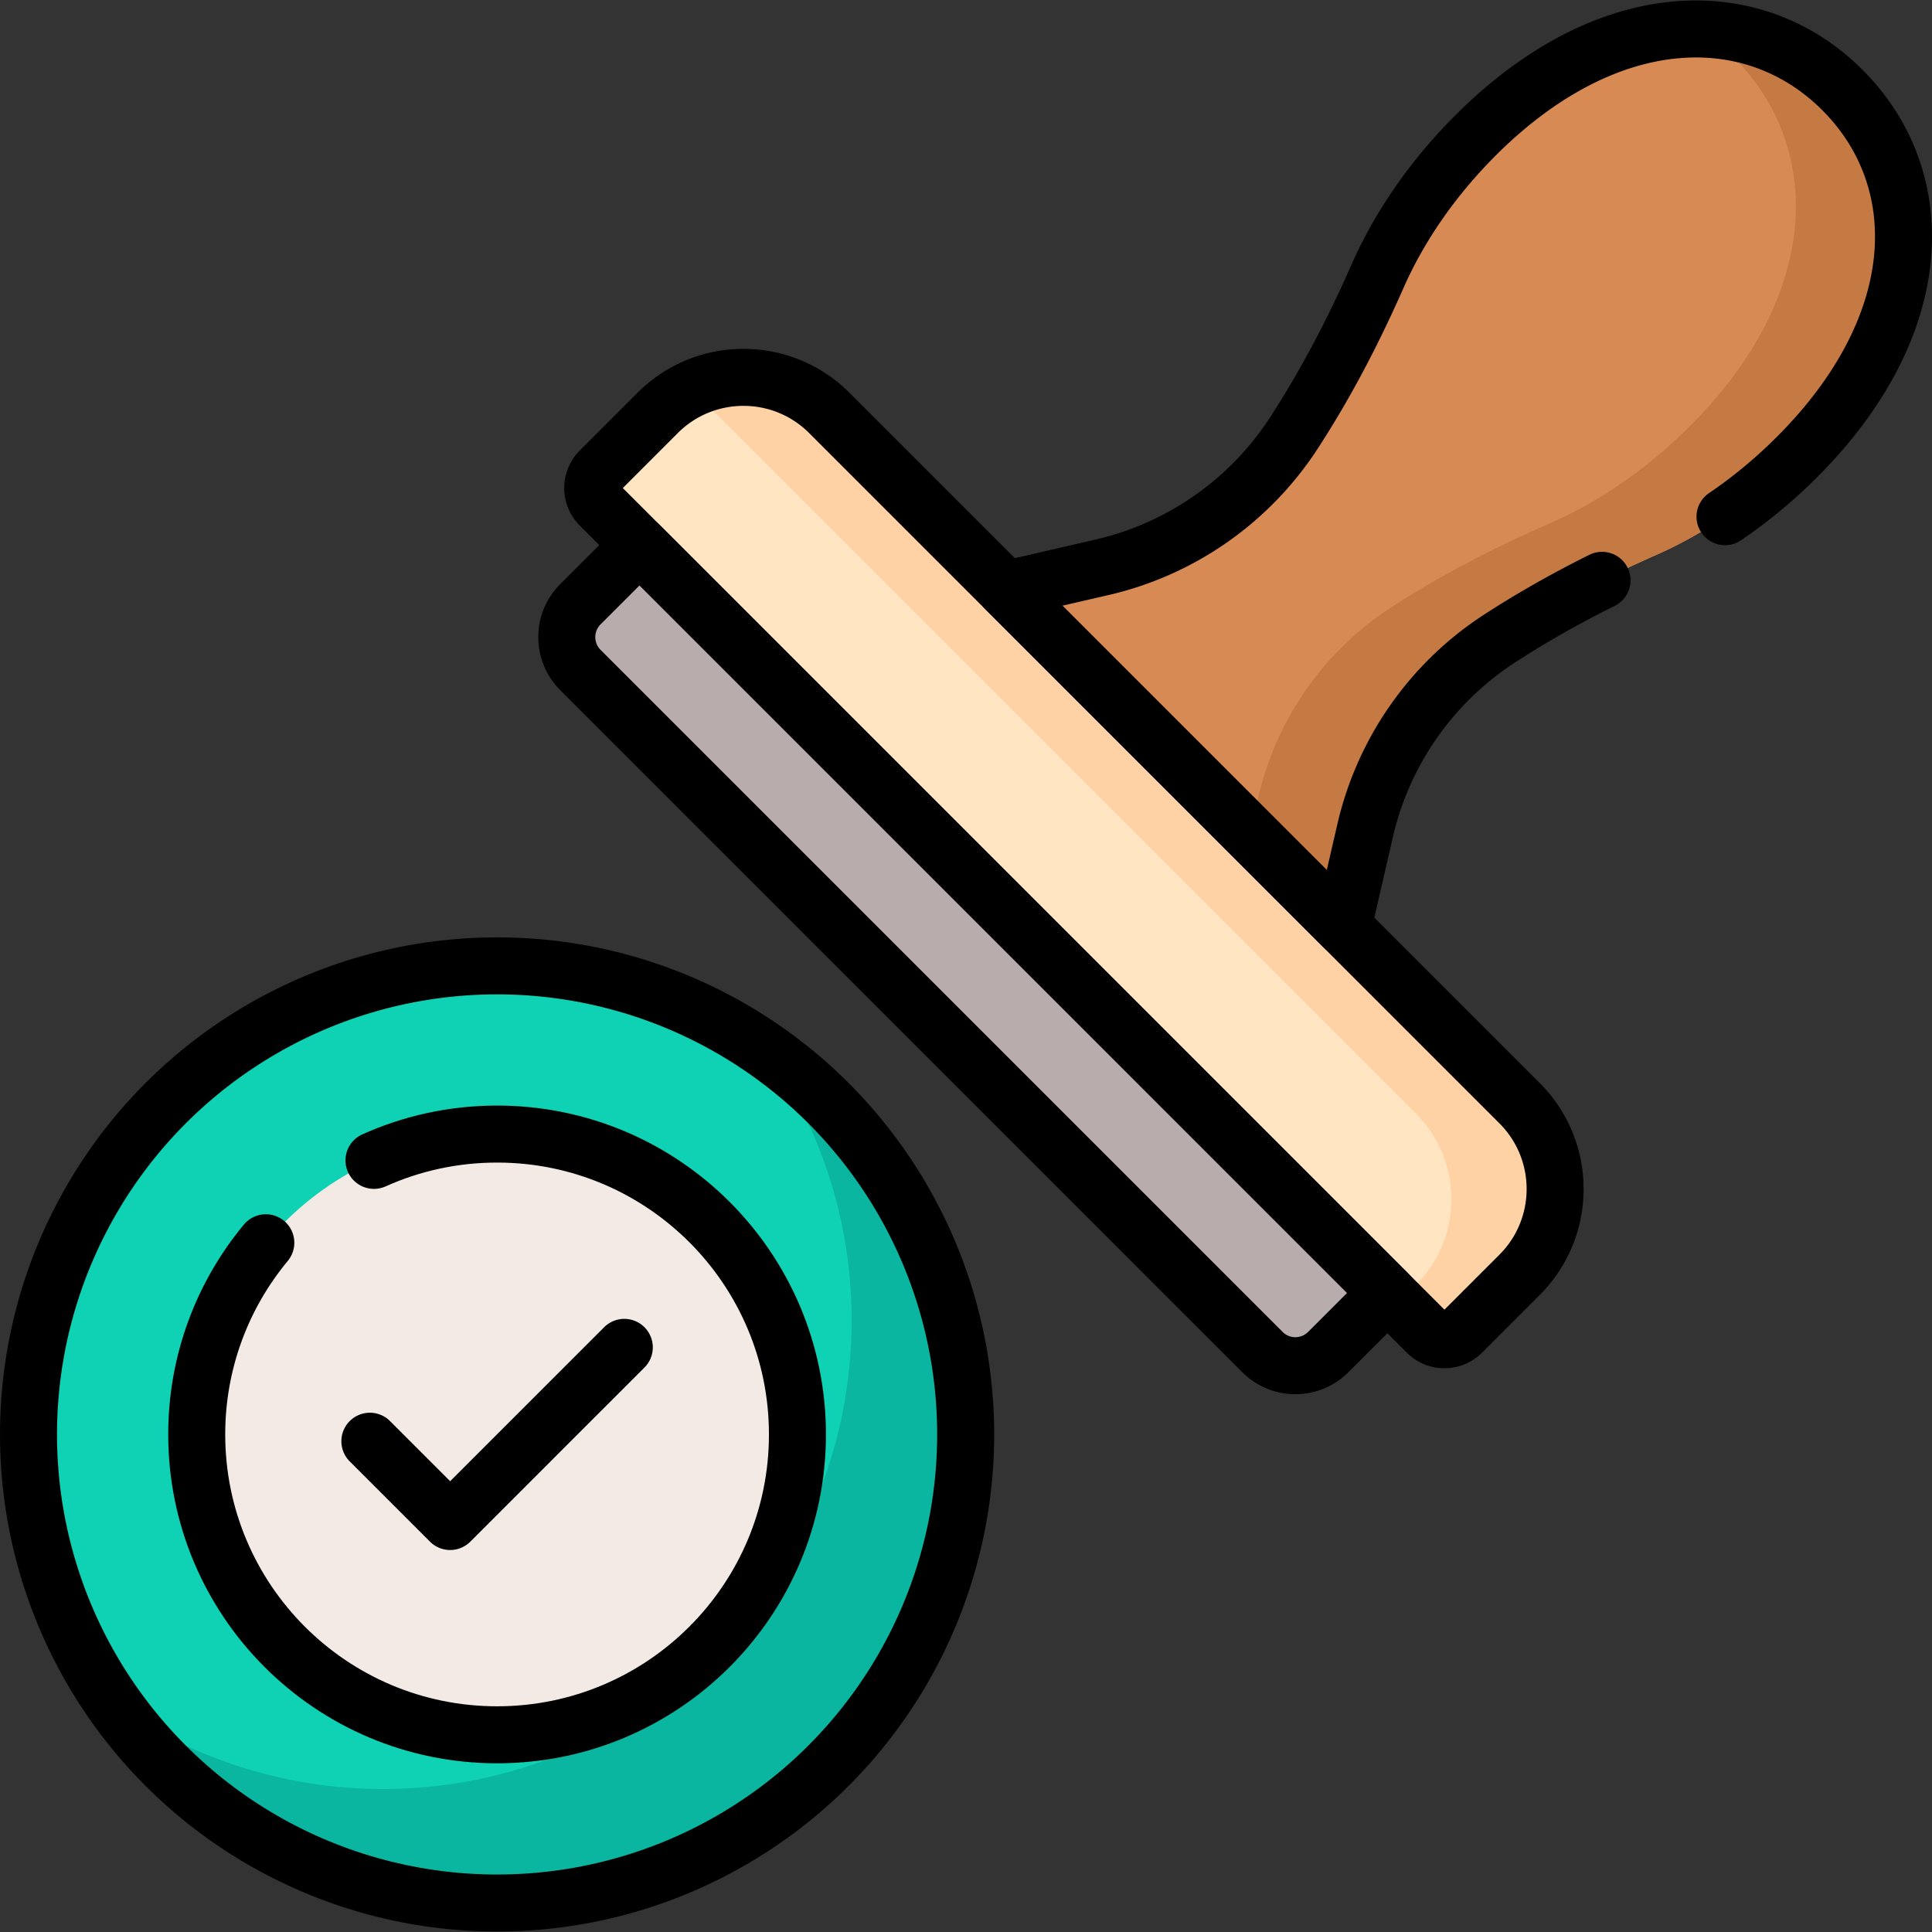 <svg xmlns="http://www.w3.org/2000/svg" version="1.1" xmlns:xlink="http://www.w3.org/1999/xlink" width="512" height="512" x="0" y="0" viewBox="0 0 508.433 508.433" style="enable-background:new 0 0 512 512" xml:space="preserve" class=""><rect x="0" y="0" width="508.433" height="508.433" fill="#333333" stroke="none"/><g><circle cx="130.814" cy="377.492" r="123.314" style="" fill="#0ED2B3" data-original="#0ed2b3"></circle><circle cx="130.814" cy="377.492" r="79.045" style="" fill="#F3EAE6" data-original="#f3eae6"></circle><path d="M201.714 276.592c14.119 20.056 22.414 44.508 22.414 70.9 0 68.104-55.21 123.314-123.314 123.314-26.392 0-50.843-8.295-70.9-22.415 22.316 31.7 59.187 52.415 100.9 52.415 68.105 0 123.314-55.21 123.314-123.314.001-41.713-20.714-78.584-52.414-100.9z" style="" fill="#0AB69F" data-original="#0ab69f"></path><path d="M170.565 309.179c8.998 12.833 14.295 28.45 14.295 45.313 0 43.656-35.39 79.045-79.045 79.045a78.643 78.643 0 0 1-39.75-10.732c14.296 20.39 37.958 33.732 64.75 33.732 43.656 0 79.045-35.39 79.045-79.045 0-29.159-15.801-54.612-39.295-68.313z" style="" fill="#F3EAE6" data-original="#f3eae6"></path><path d="M375.533 350.675 157.884 133.026a6.491 6.491 0 0 1 0-9.18l15.18-15.18c12.477-12.477 32.705-12.477 45.182 0l181.647 181.647c12.477 12.477 12.477 32.705 0 45.182l-15.18 15.18a6.491 6.491 0 0 1-9.18 0z" style="" fill="#FFE5C2" data-original="#ffe5c2"></path><path d="M365.11 340.252 168.307 143.449l-15.565 15.565c-4.779 4.779-4.779 12.526 0 17.305L332.24 355.818c4.779 4.779 12.526 4.779 17.305 0l15.565-15.566z" style="" fill="#B9ACAC" data-original="#b9acac"></path><path d="M394.568 168.079c13.106-8.525 26.997-15.731 41.302-22.04 12.822-5.655 25.592-14.322 37.025-25.755 34.759-34.759 35.336-73.222 11.969-96.59s-61.832-22.79-96.59 11.969c-11.433 11.433-20.099 24.203-25.754 37.025-6.309 14.305-13.515 28.196-22.04 41.302l-.001.001a82.266 82.266 0 0 1-50.482 35.309l-25.289 5.83 40.51 40.51 7.701 7.701 40.51 40.51 5.83-25.289a82.27 82.27 0 0 1 35.309-50.483z" style="" fill="#D88A55" data-original="#d88a55"></path><path d="M399.892 290.314 218.245 108.667c-10.177-10.178-25.512-12.05-37.591-5.623a31.953 31.953 0 0 1 7.591 5.623l184.338 184.338c12.477 12.477 12.477 32.705 0 45.182l-4.769 4.769 7.719 7.719a6.491 6.491 0 0 0 9.18 0l15.18-15.179c12.475-12.477 12.475-32.706-.001-45.182z" style="" fill="#FED2A4" data-original="#fed2a4"></path><path d="M484.864 23.695c-10.215-10.215-23.315-15.853-37.73-16.062a57.846 57.846 0 0 1 9.075 7.407c23.645 23.645 23.292 62.333-11.467 97.092-11.433 11.433-24.228 20.075-37.092 25.688-14.352 6.261-28.283 13.428-41.417 21.926-17.901 11.582-30.527 29.712-35.219 50.573l-2.042 9.077 24.455 24.455 5.83-25.289a82.27 82.27 0 0 1 35.31-50.483c13.105-8.525 26.997-15.731 41.302-22.04 12.823-5.655 25.592-14.321 37.025-25.754 34.76-34.759 35.338-73.223 11.97-96.59z" style="" fill="#C57A44" data-original="#c57a44"></path><circle cx="130.814" cy="377.492" r="123.314" style="stroke-linecap: round; stroke-linejoin: round; stroke-miterlimit: 10;" fill="none" stroke="#000000" stroke-width="15px" stroke-linecap="round" stroke-linejoin="round" stroke-miterlimit="10" data-original="#000000"></circle><path d="M98.414 305.371c9.887-4.449 20.855-6.924 32.4-6.924 43.656 0 79.045 35.39 79.045 79.045s-35.39 79.045-79.045 79.045-79.045-35.39-79.045-79.045c0-19.176 6.829-36.758 18.187-50.445" style="stroke-linecap: round; stroke-linejoin: round; stroke-miterlimit: 10;" fill="none" stroke="#000000" stroke-width="15px" stroke-linecap="round" stroke-linejoin="round" stroke-miterlimit="10" data-original="#000000"></path><path d="m164.292 354.579-45.827 45.826-21.128-21.128M375.533 350.675 157.884 133.026a6.491 6.491 0 0 1 0-9.18l15.18-15.18c12.477-12.477 32.705-12.477 45.182 0l181.647 181.647c12.477 12.477 12.477 32.705 0 45.182l-15.18 15.18a6.491 6.491 0 0 1-9.18 0z" style="stroke-linecap: round; stroke-linejoin: round; stroke-miterlimit: 10;" fill="none" stroke="#000000" stroke-width="15px" stroke-linecap="round" stroke-linejoin="round" stroke-miterlimit="10" data-original="#000000"></path><path d="M365.11 340.252 168.307 143.449l-15.565 15.565c-4.779 4.779-4.779 12.526 0 17.305L332.24 355.818c4.779 4.779 12.526 4.779 17.305 0l15.565-15.566zM453.962 135.973c6.556-4.443 12.929-9.684 18.933-15.689 34.759-34.759 35.336-73.222 11.969-96.59s-61.832-22.79-96.59 11.969c-11.433 11.433-20.099 24.203-25.754 37.025-6.309 14.305-13.515 28.196-22.04 41.302l-.001.001a82.266 82.266 0 0 1-50.482 35.309l-25.289 5.83 40.51 40.51 7.701 7.701 40.51 40.51 5.83-25.289a82.272 82.272 0 0 1 35.309-50.483h0c8.7-5.659 17.747-10.737 27.031-15.357" style="stroke-linecap: round; stroke-linejoin: round; stroke-miterlimit: 10;" fill="none" stroke="#000000" stroke-width="15px" stroke-linecap="round" stroke-linejoin="round" stroke-miterlimit="10" data-original="#000000"></path></g></svg>